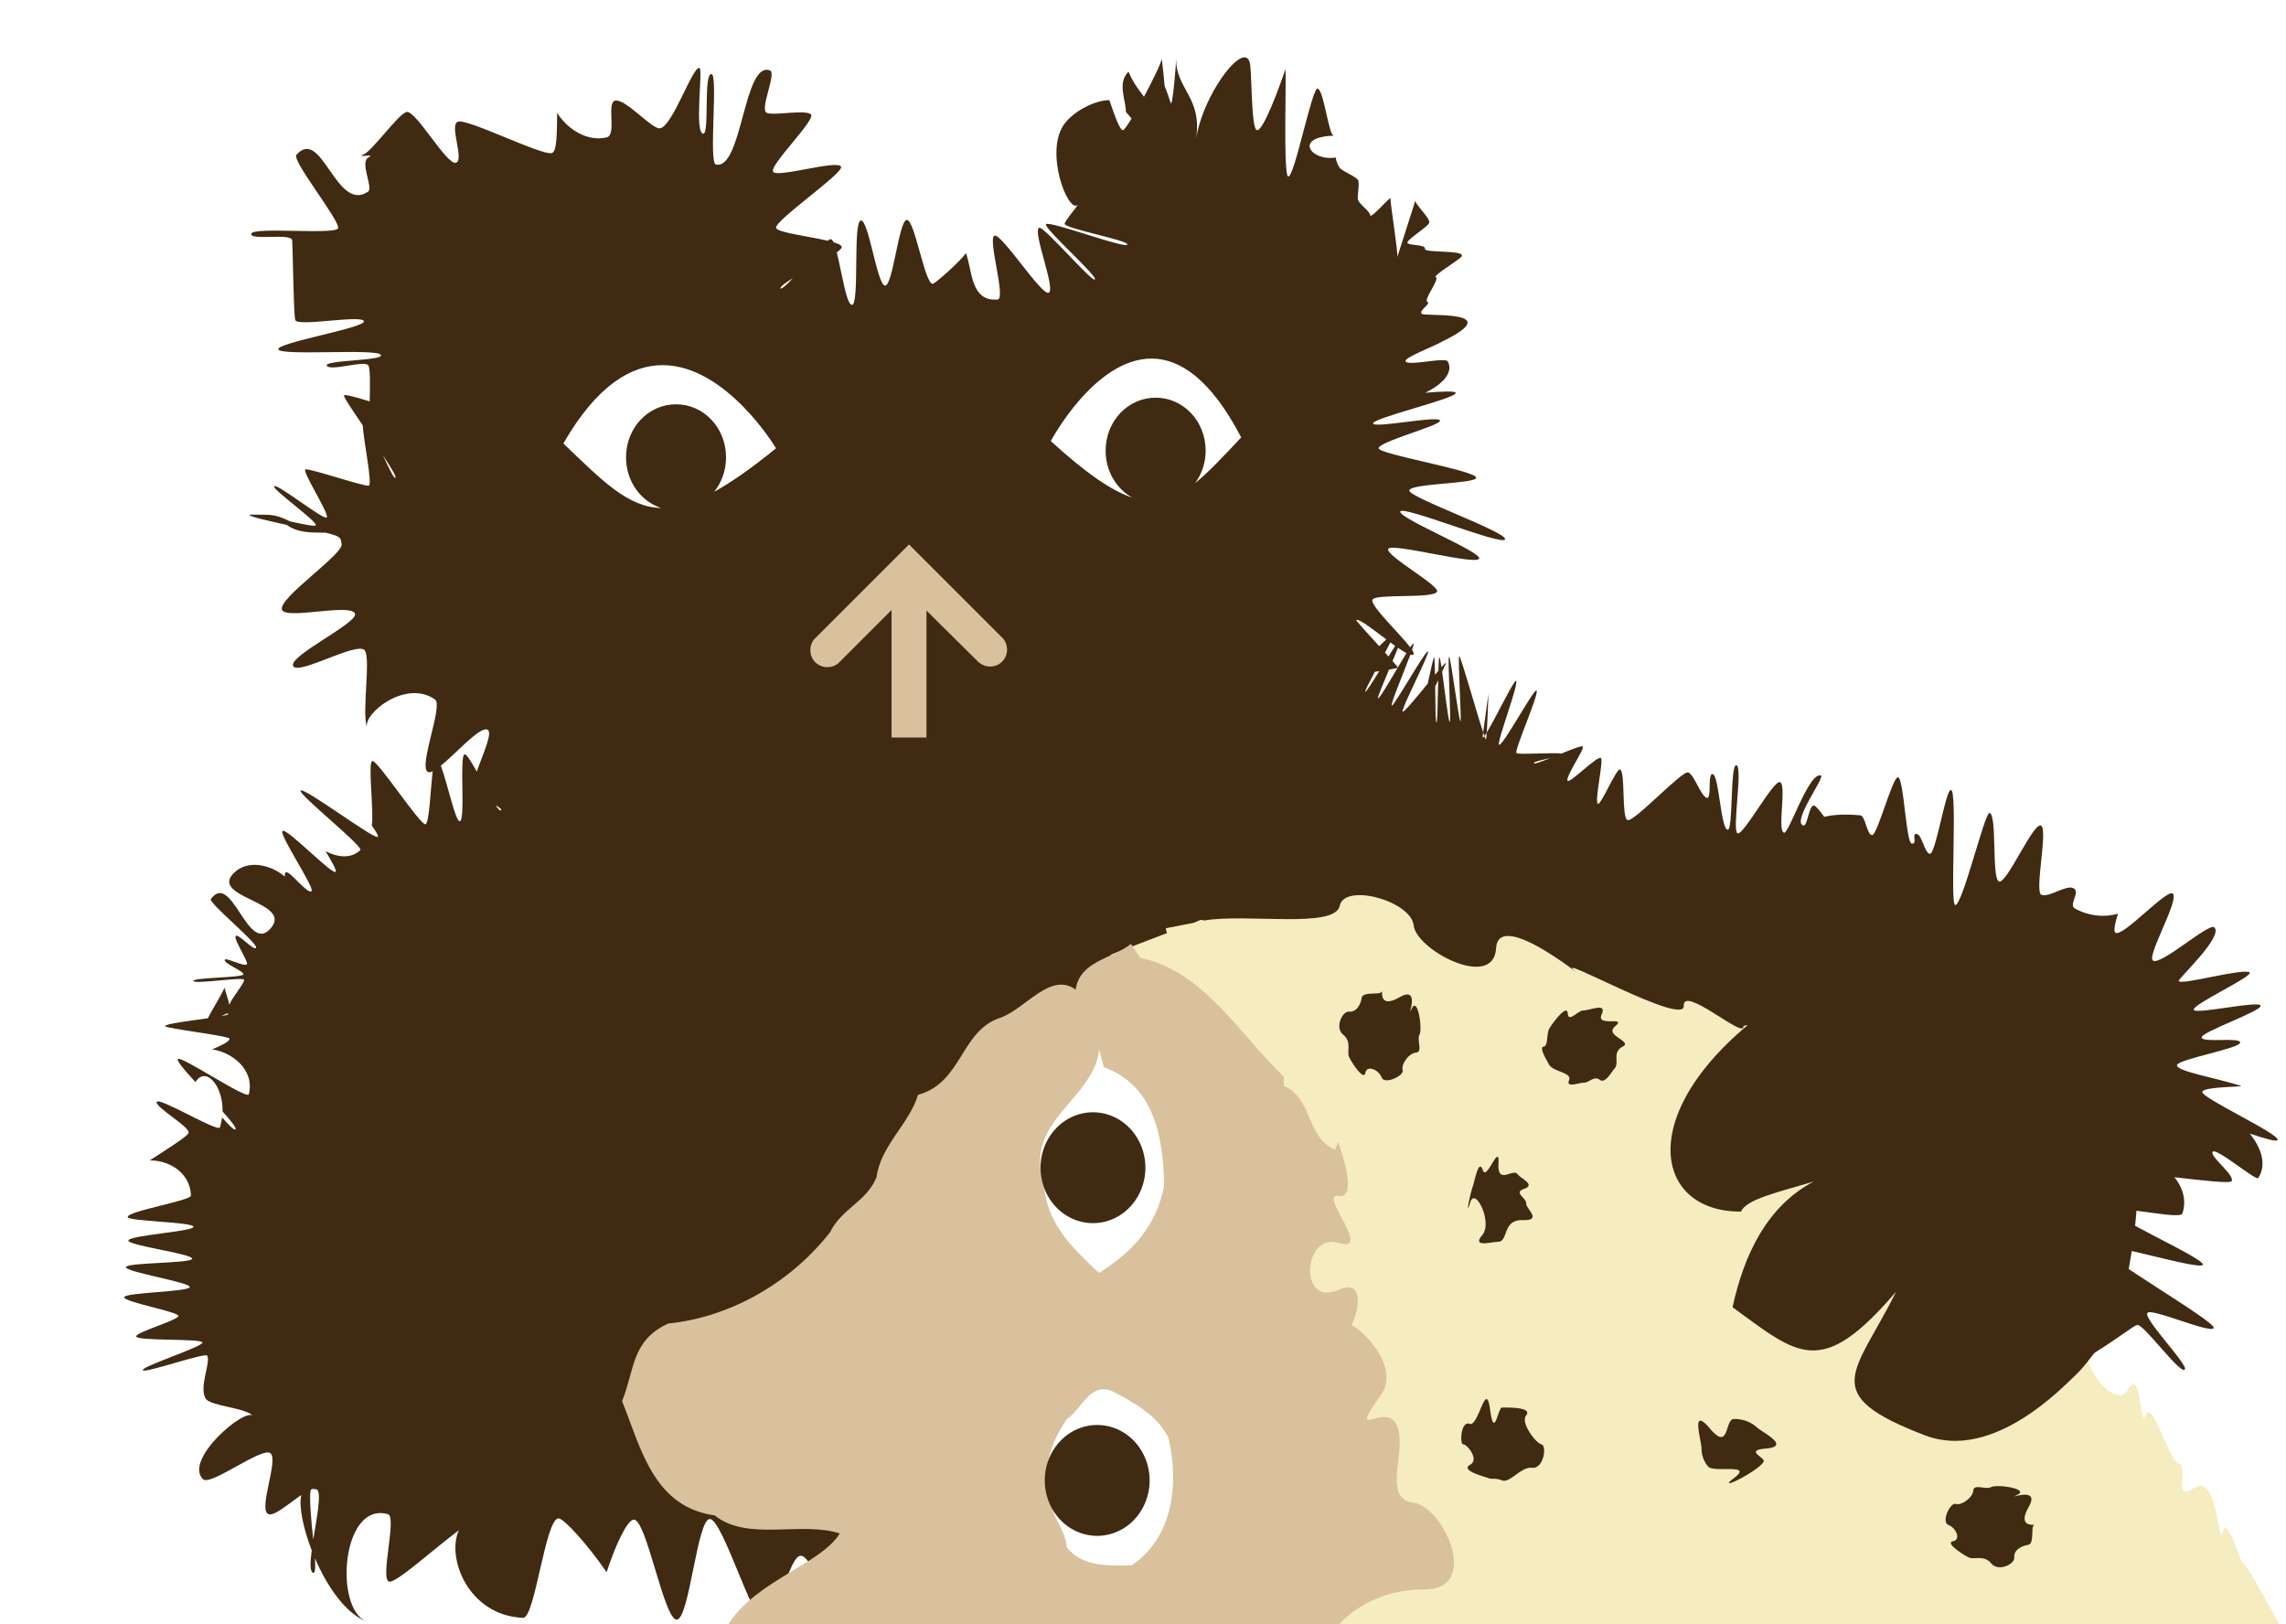 <?xml version="1.0" encoding="UTF-8" standalone="no"?>
<!-- Created with Inkscape (http://www.inkscape.org/) -->

<svg
   width="380"
   height="270"
   viewBox="0 0 100.542 71.438"
   version="1.1"
   id="svg1073"
   xmlns="http://www.w3.org/2000/svg"
   xmlns:svg="http://www.w3.org/2000/svg">
  <rect x="0" y="0" width="100.542" height="71.438" fill="#808080" stroke="none"/>
  <path
     id="rect4-3-3"
     style="fill:#ffffff;fill-opacity:1;stroke-width:0.265"
     class="st0"
     d="M 100.542,-2.7631579e-7 V 71.438 h -0.291 v 0 H -7.2222223e-7 V -2.7631579e-7 Z" />
  <path
     id="path80"
     style="fill:#402a12;stroke-width:1"
     class="st2"
     d="m 206.518,9.521 c -2.174,0.05 -7.089,7.419 -8.018,13.578 1.1,-7 -3.399,-8.3 -3.299,-13.4 0,1 -0.6,8.2 -0.9,7.4 -1.6,-5 -0.6,-0.2 -1.5,-7.4 0.05,0.504 -1.397,3.496 -2.936,6.354 -0.823,-1.078 -1.807,-2.328 -2.564,-4.152 -1.966,1.853 -0.365,4.91 -0.438,6.674 0.33,0.377 0.643,0.739 0.947,1.094 -0.686,1.127 -1.227,1.905 -1.41,1.932 -0.538,0.108 -1.444,-2.545 -2.283,-4.986 -2.356,0.03 -5.77,1.73 -7.416,3.887 -3.466,4.561 0.553,15.024 2.197,13.486 -0.676,1.02 -1.966,2.42 -2.197,3.113 -0.3,0.8 10.798,2.8 10.398,3.5 -0.4,0.7 -12.9,-4 -13.5,-3.4 -0.5,0.6 8.802,8.801 8.102,9.201 -0.6,0.3 -8.401,-8.8 -9.201,-8.6 -1.3,0.3 2.9,10.499 1.5,10.799 -1.3,0.2 -7.6,-9.6 -8.9,-9.5 -1.3,0.2 1.9,10.4 0.5,10.6 -4.578,0.458 -4.234,-5.012 -5.29,-7.701 -0.757,1.198 -5.062,5.067 -5.509,5.102 C 153.501,47.2 151.8,36.4 150.5,36.5 c -1.3,0 -2.3,10.9 -3.6,10.9 -1.3,0 -2.7,-10.801 -4,-10.801 -1.4,0 -0.2,14 -1.5,14 -0.933,0 -1.712,-5.53 -2.521,-8.707 0.471,-0.355 0.822,-0.674 0.822,-0.893 0,-0.286 -0.54,-0.547 -1.355,-0.793 -0.146,-0.309 -0.294,-0.495 -0.445,-0.508 -0.132,0 -0.321,0.105 -0.537,0.258 -3.176,-0.755 -8.492,-1.383 -8.562,-2.156 -0.1,-1.3 11.099,-9.002 10.799,-10.102 -0.4,-1.3 -10.699,1.901 -11.299,0.801 -0.6,-1.1 7.099,-8.6 6.299,-9.5 -0.9,-0.9 -6.398,0.299 -7.398,-0.301 -1.1,-0.7 1.7,-6.5 0.6,-7 -4.4,-1.7 -4.6,16.602 -9,15.602 -1.2,-0.3 0.399,-14.9 -0.701,-15 -1.4,-0.2 -0.298,9.998 -1.398,9.898 -1.5,-0.2 -0.002,-10.598 -0.602,-10.898 -1.1,-0.5 -4.5,9.8 -6.6,10 -1.4,0.1 -5.6,-4.902 -7.4,-4.602 -1.5,0.3 0.302,5.702 -1.398,6.102 -3.388,0.807 -6.674,-1.541 -8.24,-4.084 -0.034,3.066 0.01,6.411 -0.861,6.684 C 90,25.9 77.5,19.599 76,20.199 74.5,20.699 77.099,26.5 75.699,27 c -1.5,0.6 -6.799,-9 -8.299,-8.4 -1.5,0.6 -5.6,6.4 -7,7 -1.6,0.7 1.999,-0.2 0.799,0.5 -1.6,0.8 0.8,5.001 -0.1,5.701 -5.3,3.6 -7.7,-10.902 -11.9,-6.102 -0.8,1 7.4,11.101 6.9,12.201 -0.5,1.1 -14.2,-0.3 -14.4,0.9 -0.2,1.2 6.701,-0.2 6.801,1.1 0.1,1.2 0.2,11.899 0.5,13.199 0.3,1.2 10.9,-0.899 11.4,0.201 0.4,1.1 -14.701,3.599 -14.201,4.699 0.5,1.1 16.4,-0.2 17,0.9 0.7,1 -9.642,0.827 -8.942,1.827 0.7,0.9 6.043,-0.927 6.843,-0.127 0.373,0.373 0.326,3.142 0.258,6.014 -2.175,-0.659 -4.026,-1.179 -4.258,-1.014 -0.2,0.12 1.349,2.416 3.104,4.988 0.148,2.615 1.659,9.846 0.996,10.012 -0.7,0.2 -9.8,-2.899 -10.5,-2.699 -0.7,0.2 4.2,7.7 3.5,8 C 53.499,86.2 46,80.199 45.5,80.699 c -0.5,0.4 7.4,6 6.9,6.5 -0.165,0.207 -2.117,-0.198 -4.262,-0.666 -2.811,-1.407 -3.418,-1.028 -6.738,-1.133 -0.172,0.343 3.203,1.041 6.178,1.711 1.887,1.333 3.967,1.282 6.437,1.296 2.771,0.649 2.484,0.895 2.684,1.893 0.3,1.7 -10.598,8.998 -9.898,10.898 0.6,1.7 11.2,-1.098 12.1,0.602 0.8,1.5 -11.401,7.199 -10.201,8.799 1,1.4 10.501,-4.099 11.801,-2.699 1.1,1.192 -0.483,10.269 0.402,12.773 -0.55,-2.324 6.508,-7.981 11.297,-4.574 1.4,1 -2.799,11.1 -1.199,12 0.192,0.115 0.473,0.07 0.814,-0.09 -0.383,3.185 -0.57,8.719 -1.215,8.791 -0.9,0.1 -7.899,-10.6 -8.799,-10.5 -0.807,0.09 0.309,8.749 -0.098,10.695 0.731,1.05 1.175,1.802 0.996,1.904 -0.7,0.4 -12.099,-8.201 -12.799,-7.701 -0.6,0.5 10.5,9.3 9.9,9.9 -1.55,1.47 -3.805,1.192 -5.766,0.168 1.024,1.716 1.896,3.239 1.664,3.432 -0.6,0.5 -8.099,-7.299 -8.799,-6.799 -0.7,0.5 5.399,9.5 4.799,10 -0.7,0.6 -3.699,-3.6 -4.299,-3.1 -0.123,0.088 -0.147,0.352 -0.137,0.676 -2.281,-1.948 -6.145,-2.894 -8.463,-0.576 -4.1,4.1 10,4.799 6.1,9.199 -3.8,4.4 -6.4,-9.6 -9.9,-4.9 -0.5,0.6 7.9,7.402 7.5,8.102 -0.4,0.6 -3.1,-2.6 -3.4,-1.9 C 38.8,155.9 41.2,159.6 41,160 c -0.3,0.6 -3.599,-1.199 -3.699,-0.699 -0.2,0.6 3.2,1.898 3.1,2.398 -0.1,0.6 -8.301,0.502 -8.301,1.102 0.1,0.6 8.2,-0.701 8.4,-0.201 0.2,0.5 -2.6,3.701 -2.4,4.301 0.2,0.5 -1,-3.6 -0.9,-3 0.08,0.402 -1.944,3.549 -2.701,5.094 -3.081,0.44 -7.098,0.93 -7.098,1.307 0,0.4 10.699,1.6 10.699,2.1 -0.046,0.504 -1.422,1.135 -2.91,1.766 3.213,0.418 7.124,3.32 6.111,7.434 -0.3,1 -11.601,-6.699 -11.801,-5.799 -0.111,0.369 1.231,1.929 2.938,3.789 1.673,-2.712 4.602,0.536 4.496,4.873 1.32,1.471 2.291,2.656 2.166,2.938 -0.147,0.33 -1.092,-0.642 -2.244,-1.947 -0.071,0.543 -0.177,1.092 -0.355,1.646 -0.3,0.9 -10.3,-5.199 -10.5,-4.199 -0.2,0.9 5.501,4.1 5.301,5.1 -0.059,0.53 -3.518,2.676 -6.455,4.594 3.014,-0.071 6.676,1.847 6.854,5.807 0,0.9 -10.7,2.6 -10.5,3.6 0.1,0.7 10.9,0.8 10.9,1.6 0,0.8 -10.799,1.401 -10.799,2.301 0,0.8 10.7,2.2 10.6,3 -0.1,0.8 -10.9,0.6 -11,1.4 -0.1,0.8 10.6,2.499 10.6,3.299 -0.1,0.8 -10.9,0.901 -10.9,1.701 0,0.8 9,2.4 9,3.1 0,0.7 -7.1,2.7 -7,3.4 0.1,0.8 10.8,0.3 11,1 0.1,0.7 -10.2,4 -9.9,4.6 0.2,0.6 10.401,-3 10.701,-2.4 0.6,1.2 -1.501,5.399 -0.201,7.199 1,1.2 6.501,1.401 7.801,2.801 -1.3,-1.5 -11.601,7.3 -8.301,10.5 1.2,1.2 9.901,-5.501 11.201,-4.301 1.3,1.1 -1.9,8.9 -0.5,10 0.856,0.725 3.48,-1.651 5.607,-3.088 -0.448,1.723 0.254,5.38 1.727,9.193 -0.248,1.883 -0.325,3.401 0.166,3.695 0.417,0.25 0.464,-0.814 0.367,-2.387 1.976,4.585 5.01,9.102 8.533,10.486 -5.4,-2.2 -4.1,-19.999 3.6,-17.799 1.5,0.5 -1.401,10.899 0.199,11.199 1.181,0.208 7.154,-5.231 11.551,-8.533 -2.096,4.634 1.613,14.163 10.65,14.533 2,0.1 3.698,-16.5 5.898,-16.5 0.899,0 4.942,4.485 7.977,8.934 1.389,-4.296 3.409,-8.734 4.523,-8.734 2.1,0 5.002,16.602 7.102,16.602 2.1,0 3.4,-16.701 5.5,-16.701 2.1,0 7.1,17 9,17 2.2,0 4.1,-10.9 6.1,-10.9 2.2,0 4.499,10.702 6.299,10.602 0.417,-24.036 146.049,-37.596 194.801,-38.602 10.3,-1.9 19.399,-9.999 20.699,-10.299 1,-0.3 7.1,8.2 7.9,7.4 0.7,-0.7 -6.899,-8.4 -6.199,-9.4 0.6,-0.9 10.5,3.5 11,2.5 0.5,-1 -19.301,-12.4 -18.801,-13.5 0.4,-1 16.6,4 17,3 0.4,-1 -15.099,-7.8 -14.699,-8.9 0.4,-1.1 10.901,1.5 11.301,0.4 0.754,-2.225 0.014,-4.402 -1.316,-6.027 4.509,0.513 9.303,1.106 9.516,0.627 0.4,-1.1 -3.501,-3.901 -3.201,-4.801 0.4,-1 7.302,4.901 7.602,4.301 1.458,-2.246 0.463,-5.071 -1.418,-7.365 2.477,0.813 4.502,1.409 4.617,1.064 0.4,-1 -12.7,-7 -12.5,-8 0.2,-0.9 7.3,-0.8 6.4,-1 -4.5,-1.4 -10.6,-2.398 -10.6,-3.398 0,-1 10.6,-2.801 10.5,-3.801 -0.1,-0.9 -6.2,0.099 -6.4,-0.801 -0.2,-0.9 9.999,-4.399 9.799,-5.299 -0.3,-0.9 -10.8,1.499 -11.1,0.699 -0.3,-0.9 9.601,-5.399 9.301,-6.199 -1.1,-0.8 -11.501,2.2 -11.801,1.4 -0.1,-0.4 7.5,-7.4 5.9,-8.9 -0.9,-0.8 -8.999,6.5 -10.199,5.5 -1,-0.8 4.499,-10.2 3.299,-11.1 -1,-0.8 -8.3,7.3 -9.5,6.5 -0.37,-0.235 -0.075,-1.543 0.406,-3.158 -2.056,0.594 -4.592,0.497 -7.105,-0.842 -1.2,-0.6 0.999,-2.8 -0.301,-3.4 -1.2,-0.6 -3.999,1.6 -5.299,1.1 -1.2,-0.5 1.199,-11.1 -0.102,-11.5 -1.3,-0.4 -5.598,9.601 -6.898,9.301 -1.3,-0.3 -0.302,-11.1 -1.602,-11.4 -0.8,-0.1 -4.499,15.399 -5.699,15.299 -0.9,-0.1 0.401,-19 -0.699,-19.1 -0.9,-0.1 -2.5,10.6 -3.5,10.6 -0.9,-0.1 -1.301,-3.199 -2.201,-3.299 -0.9,-0.1 0.201,1.7 -0.799,1.6 -1,-0.1 -1.301,-10.9 -2.301,-11 -0.9,-0.1 -3.401,9.6 -4.301,9.6 -0.9,-0.1 -1.1,-3.299 -2,-3.299 -2.587,-0.238 -4.622,-0.079 -5.93,0.262 -0.7,-0.941 -1.36,-1.819 -1.67,-1.863 -0.9,-0.2 -1.099,3.501 -1.799,3.301 -2,-0.6 3.698,-8.101 2.898,-8.301 -2,-0.6 -5.3,9.7 -6.1,9.5 -1.2,-0.3 0.501,-8.098 -0.699,-8.398 -1.1,-0.3 -6,8.8 -7,8.5 C 287.4,138.001 289.299,127.3 288.199,127 c -1.1,-0.3 -0.5,11.099 -1.5,10.699 -1.1,-0.3 -1.398,-8.799 -2.398,-9.199 -1,-0.4 -0.101,4.4 -1.102,3.9 -1,-0.5 -2,-3.801 -3,-4.201 -1,-0.4 -9.1,8.4 -10.1,7.9 -1,-0.5 -0.299,-7.8 -1.199,-8.4 -0.6,-0.3 -3.201,6.001 -3.701,5.701 -0.6,-0.4 1,-7.3 0.5,-7.6 -0.6,-0.4 -5,4.099 -5.5,3.799 -0.6,-0.4 2.9,-5.399 2.5,-5.699 -0.229,-0.183 -1.871,0.47 -3.598,1.182 -0.796,-0.25 -6.819,0.21 -7.402,-0.082 -0.5,-0.3 3.901,-10.1 3.301,-10.4 -0.5,-0.2 -5.599,9.3 -6.199,9 -0.5,-0.2 3.399,-10.3 2.799,-10.6 -0.328,-0.164 -3.447,6.316 -4.848,8.576 -0.046,0.646 -0.095,1.123 -0.152,1.123 -0.034,0 -0.123,-0.223 -0.234,-0.531 -0.119,0.152 -0.217,0.252 -0.266,0.232 -0.033,-0.016 8.9e-4,-0.374 0.057,-0.85 -1.067,-3.226 -3.708,-12.65 -3.957,-12.65 -0.3,0 0.401,10.799 0.201,10.799 C 242.1,119.699 240.8,109 240.5,109 c -0.3,0 0.4,10.801 0.1,10.801 -0.21,0 -0.807,-5.164 -1.252,-8.309 0.4,-0.856 0.677,-1.468 0.652,-1.492 -0.055,-0.037 -0.363,0.285 -0.758,0.729 -0.146,-0.974 -0.268,-1.629 -0.342,-1.629 -0.086,0 -0.135,0.959 -0.174,2.219 -0.159,0.188 -0.385,0.466 -0.562,0.68 -0.026,-1.587 -0.065,-2.898 -0.164,-2.898 -0.088,0 -0.552,2.092 -1.041,4.357 -1.877,2.291 -3.936,4.809 -4.158,4.643 -0.4,-0.2 4.599,-9.8 4.199,-10 -0.4,-0.2 -5.7,9.2 -6,9 -0.294,-0.147 1.995,-5.516 3.074,-8.438 0.247,0.066 0.435,0.061 0.525,-0.062 0.102,-0.117 -0.023,-0.398 -0.244,-0.748 0.193,-0.577 0.318,-1.014 0.244,-1.051 -0.064,-0.032 -0.279,0.246 -0.547,0.635 -1.696,-2.276 -6.814,-7.052 -6.252,-7.936 0.6,-1 10.099,-0.101 10.699,-1.301 0.5,-1 -8.6,-6 -8.1,-7.1 0.4,-1.1 14.7,2.8 15.1,1.6 0.4,-1.1 -13.4,-6.699 -13.1,-7.799 0.3,-1.1 17.1,5.8 17.4,4.6 0.3,-1.2 -16.1,-7 -15.9,-8.1 0.2,-1.2 11,-1.1 11.1,-2.1 0.1,-1.2 -16.199,-3.9 -16.199,-4.9 0,-1.1 10.399,-3.8 10.199,-4.6 -0.2,-0.9 -10.8,1.3 -11.1,0.5 -0.3,-0.9 13.999,-4.202 13.699,-5.102 -0.114,-0.342 -2.33,-0.235 -5.045,-0.016 2.759,-1.355 4.738,-3.282 3.746,-5.184 -0.4,-0.8 -6.5,0.8 -7,0 -0.396,-0.634 4.488,-2.386 6.309,-3.439 10.429,-5.153 -2.961,-3.998 -3.609,-4.461 -0.7,-0.5 1.6,-1.7 0.9,-2 -0.7,-0.3 2.1,-3.8 1.4,-4.1 -0.7,-0.2 4.999,-3.5 4.299,-3.6 0.2,-0.9 -6.3,-0.4 -6.1,-1.1 0.2,-0.8 -3.2,-0.502 -2.9,-1.102 0.3,-0.7 3.302,-2.499 3.602,-3.199 0.3,-0.7 -2.501,-3.201 -2.301,-3.801 0.3,-0.7 -3.2,10.1 -3,9.5 0.2,-0.7 -1.2,-8.999 -1.1,-9.699 0.1,-0.7 -3.3,3.499 -3.4,2.699 -0.1,-0.7 -1.7,-1.7 -2,-2.5 -0.2,-0.6 0.3,-2.599 0,-3.299 -0.3,-0.6 -2.7,-1.5 -3.1,-2.1 -0.328,-0.52 -0.517,-1.083 -0.617,-1.66 -4.014,0.711 -7.155,-3.395 -0.288,-3.622 -0.9,0 -1.594,-7.319 -2.694,-7.819 -0.9,-0.4 -3.9,14.902 -4.9,14.602 -0.9,-0.3 -0.2,-18.701 -0.5,-17.701 -1,3 -3.701,10.3 -4.701,10 -1,-0.3 -0.799,-10.299 -1.199,-11.299 -0.172,-0.547 -0.48,-0.789 -0.883,-0.779 z M 246.156,121.551 c 0.074,0.223 0.152,0.46 0.209,0.617 0.101,-0.129 0.245,-0.363 0.387,-0.592 0.108,-1.524 0.194,-4.209 0.289,-6.451 -0.305,2.288 -0.723,5.042 -0.885,6.426 z M 131.584,46.174 c -0.939,1.011 -1.728,1.756 -2.084,1.727 0.056,-0.393 0.92,-1.018 2.084,-1.727 z m 59.555,13.336 c 4.625,0.016 9.775,3.312 14.861,13.09 -2.957,3.148 -5.359,5.724 -7.654,7.594 1.101,-1.498 1.754,-3.374 1.754,-5.393 0,-4.9 -3.699,-8.801 -8.299,-8.801 -4.6,0 -8.301,3.901 -8.301,8.801 0,3.413 1.796,6.34 4.439,7.803 -3.496,-1.172 -7.731,-4.1 -13.539,-9.404 0,0 7.268,-13.722 16.738,-13.689 z m -81.133,1.094 c 10.578,0.028 18.795,13.797 18.795,13.797 -4.039,3.286 -7.377,5.622 -10.283,7.23 1.237,-1.534 1.982,-3.531 1.982,-5.73 0,-4.9 -3.699,-8.801 -8.299,-8.801 -4.6,0 -8.301,3.901 -8.301,8.801 0,3.981 2.443,7.303 5.826,8.408 C 104.224,84.175 100.062,79.89 93.5,73.6 99.111,63.854 104.84,60.59 110.006,60.604 Z M 63.547,75.551 c 1.345,2.038 2.323,3.649 2.053,3.75 -0.251,0.084 -1.114,-1.734 -2.053,-3.75 z M 225.346,102.895 c 0.774,0.186 2.782,1.759 4.738,3.225 -0.333,0.303 -0.778,0.738 -1.182,1.123 -1.893,-2.082 -3.911,-4.288 -3.803,-4.342 0.056,-0.031 0.139,-0.032 0.246,-0.006 z m 5.414,3.723 c 0.267,0.197 0.535,0.397 0.791,0.578 -0.311,0.479 -0.724,1.147 -1.105,1.758 -0.177,-0.197 -0.384,-0.426 -0.578,-0.641 0.311,-0.586 0.656,-1.229 0.893,-1.695 z m 1.27,0.9 c 0.511,0.349 1.004,0.673 1.398,0.879 -0.421,0.677 -0.925,1.524 -1.438,2.389 0.007,-0.058 -0.35,-0.483 -0.869,-1.074 0.324,-0.775 0.663,-1.58 0.908,-2.193 z m -0.053,3.291 c -1.483,2.504 -3.058,5.2 -3.275,5.092 -0.144,-0.048 0.827,-2.373 1.832,-4.766 0.814,-0.137 1.367,-0.251 1.443,-0.326 z m -3.057,0.574 c -1.149,1.846 -2.196,3.501 -2.32,3.418 -0.115,-0.076 0.668,-1.587 1.582,-3.305 0.263,-0.04 0.485,-0.075 0.738,-0.113 z m 9.77,1.504 c -0.067,3.131 -0.106,7.014 -0.289,7.014 -0.161,0 -0.179,-3.078 -0.207,-5.967 0.178,-0.373 0.331,-0.699 0.496,-1.047 z m -158.164,8.17 c 0.143,-0.019 0.269,-0.007 0.375,0.043 0.959,0.448 -0.809,4.154 -1.773,6.961 -0.905,-1.638 -1.697,-2.935 -2.027,-2.861 -0.9,0.2 0.201,11.002 -0.799,11.102 -0.707,0.079 -2.086,-6.441 -3.133,-9.223 2.379,-1.931 5.833,-5.813 7.357,-6.021 z m 176.773,4.752 c -1.334,0.544 -2.513,1.002 -2.699,0.891 -0.276,-0.221 1.299,-0.56 2.699,-0.891 z m -175.039,7.83 c 0.652,0.395 1.125,0.734 0.84,0.861 -0.156,0.078 -0.47,-0.309 -0.84,-0.861 z m -44.543,34.574 c 0.105,-0.013 0.171,0.013 0.184,0.088 0,0.099 -0.489,0.216 -1.154,0.342 0.392,-0.209 0.772,-0.406 0.971,-0.43 z m 14.883,78.986 c 0.802,0.573 -0.028,4.706 -0.609,8.316 -0.299,-2.376 -0.751,-7.638 -0.389,-8.293 0.379,-0.226 0.664,-0.053 0.998,-0.024 z"
     transform="scale(0.265)" />
  <path
     class="st3"
     d="m 52.97,40.481 -0.159,-0.026 -0.318,0.132 c -0.423,0.079 -0.82,0.159 -1.217,0.238 0,0.079 0.026,0.132 0.053,0.212 l -2.487,0.953 5.186,6.324 3.969,9.049 v 9.049 l 0.905,5.027 h 41.349 c 0,0 -1.667,-3.069 -1.614,-2.699 0.053,0.397 -0.688,-2.196 -0.873,-1.376 -0.185,0.82 -0.212,-2.593 -1.244,-1.931 -1.005,0.661 -0.238,-0.9 -0.688,-1.058 -0.45,-0.159 -1.191,-2.884 -1.455,-2.143 -0.291,0.714 -0.159,-2.17 -0.794,-1.111 -0.609,1.058 -2.514,-1.693 -1.482,-2.064 1.032,-0.37 -3.493,-6.271 -3.519,-4.524 -0.026,1.746 -2.514,-4.657 -2.54,-2.884 -0.026,1.773 -4.18,-3.149 -2.725,-2.672 1.455,0.476 -2.381,-0.953 -2.223,-1.746 0.159,-0.794 -4.366,-2.514 -4.419,-2.064 -0.026,0.476 -2.672,-1.852 -2.619,-0.926 0.053,0.926 -5.821,-2.381 -4.789,-1.535 1.032,0.847 -3.36,-2.884 -3.466,-1.005 -0.106,1.879 -3.519,0.079 -3.625,-1.005 -0.132,-1.085 -3.069,-1.879 -3.254,-0.847 -0.238,1.005 -4.101,0.318 -5.953,0.635 z"
     id="path84"
     style="fill:#f5edbf;stroke-width:0.265;fill-opacity:1" />
  <path
     class="st0"
     d="m 48.207,45.614 c 0,0 -6.906,5.001 0.238,12.144 4.868,-2.275 5.583,-9.472 -0.238,-12.144 z"
     id="path88"
     style="fill:#ffffff;stroke-width:0.265" />
  <path
     class="st0"
     d="m 48.26,58.473 c 0,0 -6.906,5.001 0.238,12.144 4.868,-2.275 5.609,-9.472 -0.238,-12.144 z"
     id="path90"
     style="fill:#ffffff;stroke-width:0.265" />
  <path
     class="st1"
     d="m 31.433,66.649 c 1.455,1.164 3.784,0.238 5.503,0.794 -0.844,1.359 -3.672,2.06 -4.903,3.995 h 26.869 c 0,0 1.238,-1.535 3.751,-1.535 2.514,0 0.82,-3.651 -0.476,-3.81 -1.296,-0.159 -0.476,-1.905 -0.635,-3.016 -0.265,-1.879 -2.487,0.661 -0.794,-1.746 1.111,-1.587 -2.143,-4.128 -1.879,-2.857 0.265,1.27 1.773,-2.54 0,-1.746 -1.773,0.794 -1.561,-2.54 0,-2.064 1.561,0.476 -0.926,-2.223 0,-2.064 0.926,0.159 0,-2.328 0,-2.328 0,-0.026 0,-0.026 -0.026,-0.026 -0.026,0.106 -0.079,0.212 -0.132,0.318 -1.27,-0.556 -0.979,-2.275 -2.249,-2.805 V 47.36 C 54.451,45.403 52.917,42.704 50.139,42.122 L 49.742,41.513 c -0.82,0.661 -2.249,0.741 -2.434,2.011 -1.085,-0.794 -2.17,0.794 -3.254,1.217 -1.826,0.556 -1.693,2.857 -3.678,3.413 -0.397,1.296 -1.64,2.223 -1.826,3.625 -0.45,1.085 -1.535,1.376 -2.037,2.408 -1.667,2.143 -4.286,3.731 -7.117,4.022 -1.64,0.741 -1.482,2.064 -2.037,3.413 0.82,2.037 1.376,4.657 4.075,5.027 z m 18.336,2.196 c -1.085,0.026 -2.17,0.053 -2.857,-0.794 -0.026,-0.873 -0.953,-1.614 -0.609,-2.408 l -0.212,-0.212 c -0.185,-1.191 0.238,-2.117 0.82,-3.016 0.661,-0.397 1.005,-1.667 2.037,-1.217 0.9,0.476 1.931,1.032 2.434,2.011 0.503,2.064 0.185,4.445 -1.614,5.636 z m -1.429,-22.701 0.212,0.794 c 2.249,0.82 2.619,3.149 2.646,5.239 -0.37,1.799 -1.402,2.884 -2.857,3.81 -1.244,-1.164 -2.355,-2.223 -2.434,-4.022 -0.9,-2.646 2.249,-3.651 2.434,-5.821 z"
     id="path96"
     style="fill:#d8c19c;stroke-width:0.265;fill-opacity:1" />
  <path
     class="st2"
     d="m 84.72,41.989 c -2.011,-0.318 -3.545,0.265 -5.212,1.244 -7.805,4.657 -7.197,10.081 -2.937,10.054 0.238,-0.556 1.72,-0.873 3.201,-1.323 -2.064,1.085 -3.069,3.228 -3.572,5.53 2.91,2.117 3.889,3.175 7.197,-0.688 -1.799,3.625 -3.493,4.498 1.27,6.324 3.043,1.164 6.165,-2.249 6.588,-2.619 0.582,-0.556 0.953,-1.191 1.64,-2.011 0.37,-0.45 0.635,-2.143 0.741,-2.752 0.344,-1.879 0.556,-4.18 0.212,-5.953 -1.085,-5.715 -4.366,-6.191 -8.969,-7.435"
     id="path108"
     style="fill:#402a12;stroke-width:0.265" />
  <path
     class="st1"
     d="m 43.048,29.131 c 0.132,0.106 0.291,0.185 0.503,0.185 0.423,0 0.741,-0.344 0.741,-0.741 0,-0.185 -0.053,-0.344 -0.159,-0.476 l -4.154,-4.154 -4.18,4.18 c -0.106,0.132 -0.159,0.291 -0.159,0.476 0,0.423 0.344,0.741 0.741,0.741 0.185,0 0.344,-0.053 0.476,-0.159 l 2.355,-2.355 v 5.609 h 1.535 v -5.583 z"
     id="path116"
     style="fill:#d8c19c;stroke-width:0.265;fill-opacity:1" />
  <path
     id="path86"
     style="fill:#402a12;stroke-width:1"
     class="st2"
     d="M 229.344 164.551 C 229.334 164.553 229.32 164.568 229.301 164.6 C 229.001 165.2 226.2 164.5 226 165.6 C 225.8 166.8 225.1 168 223.9 167.9 C 222.8 167.8 221.5 170.499 222.9 171.699 C 224.4 172.899 223.5 174.5 223.9 175.4 C 224.3 176.3 226.3 179.4 226.6 178.1 C 226.8 176.7 228.801 177.501 229.301 178.801 C 229.801 180.101 233.101 178.5 232.801 177.6 C 232.501 176.7 233.8 174.799 235 174.699 C 236.2 174.599 235.1 172.699 235.6 171.699 C 236.1 170.699 235.301 165.3 234.301 167.4 C 233.301 169.5 236.001 163.4 232.301 165.5 C 228.832 167.469 229.495 164.516 229.344 164.551 z M 265.352 167.244 C 264.608 167.258 263.42 167.699 262.801 167.699 C 261.901 167.699 260.301 169.799 260.201 168.199 C 260.101 166.599 257.901 169.5 257.201 170.6 C 256.601 171.5 257.001 173.599 256.201 173.699 C 255.401 173.799 256.6 175.799 257.1 176.699 C 257.8 177.899 261 178.001 260.4 179.301 C 259.9 180.601 262.001 179.699 262.801 179.699 C 263.801 179.699 264.5 178.499 265.5 179.199 C 266.4 179.899 267.3 178.101 268 177.301 C 268.8 176.301 267.501 174.699 269.301 173.699 C 271.101 172.799 266.1 171.901 268.1 170.301 C 270.1 168.601 264.901 170.5 265.801 168.4 C 266.238 167.482 265.93 167.233 265.352 167.244 z M 181.4 184.6 A 8.7 9.2 0 0 0 172.701 193.801 A 8.7 9.2 0 0 0 181.4 203 A 8.7 9.2 0 0 0 190.1 193.801 A 8.7 9.2 0 0 0 181.4 184.6 z M 248.529 191.977 C 248.015 191.953 246.568 195.762 246.1 194.199 C 245.4 192.199 244.8 195.9 244.4 197 C 244.1 197.8 243.1 202.4 244 199.6 C 244.8 196.8 247.8 202.9 246 205 C 244.2 207.1 247.6 206.1 248.6 206.1 C 250.4 206.1 249.301 202.4 252.701 202.5 C 256.101 202.6 253.201 200.599 253.301 199.699 C 253.301 198.799 251.1 197.901 253 197.301 C 254.9 196.601 252.4 195.6 251.9 194.9 C 251.1 193.8 248.501 196.8 248.701 193.1 C 248.745 192.29 248.673 191.983 248.529 191.977 z M 246.686 232.207 C 245.982 232.305 245.025 236.751 243.9 236.301 C 242.4 235.801 242.301 239.699 242.801 239.699 C 243.401 239.599 245.6 242.2 244 243.1 C 242.4 244 245.8 244.901 247 245.301 C 247.7 245.601 248.001 245.199 249.301 245.699 C 250.601 246.199 252.401 243.4 254.301 243.6 C 256.201 243.8 256.801 239.899 255.801 239.699 C 254.901 239.499 252.301 236.1 253.301 234.9 C 254.301 233.6 250.801 233.6 249.301 233.6 C 248.601 233.6 248.001 239.1 247.301 233.9 C 247.126 232.625 246.92 232.174 246.686 232.207 z M 287.801 235.5 C 286.201 235.5 287.101 241 283.801 237.1 C 280.501 233.2 282.4 239.1 282.4 240.4 C 282.4 241.5 282.8 242.6 283.5 243.4 C 284.5 244.5 291.101 242.801 287.801 245.301 C 284.501 247.801 291.801 244.2 292.701 242.6 C 293.101 241.9 289.301 240.7 293.201 240.4 C 297.201 240 292.6 237.8 291.6 236.9 C 290.6 236 289.301 235.5 287.801 235.5 z M 182.1 236.5 A 8.7 9.2 0 0 0 173.4 245.699 A 8.7 9.2 0 0 0 182.1 254.9 A 8.7 9.2 0 0 0 190.801 245.699 A 8.7 9.2 0 0 0 182.1 236.5 z M 331.664 246.646 C 331.149 246.643 330.719 246.691 330.5 246.801 C 329.5 247.301 327.6 246.2 327.5 247.4 C 327.4 248.6 325.5 249.9 324.6 249.6 C 323.7 249.3 322.1 252.6 323.4 253.1 C 324.7 253.6 325.5 255.601 324.1 255.801 C 322.8 256.101 325.901 258.1 326.801 258.5 C 327.701 258.9 329.3 258 330.5 259.5 C 331.7 260.9 334.401 259.6 334.301 258.5 C 334.201 257.3 335.4 256.6 336.6 256.4 C 337.699 256.2 337 253.4 337.6 253.1 C 338.1 252.9 334.601 253.8 336.701 250.1 C 338.801 246.4 332.701 249.1 334.801 248.1 C 336.441 247.318 333.504 246.659 331.664 246.646 z "
     transform="scale(0.265)" />
</svg>
